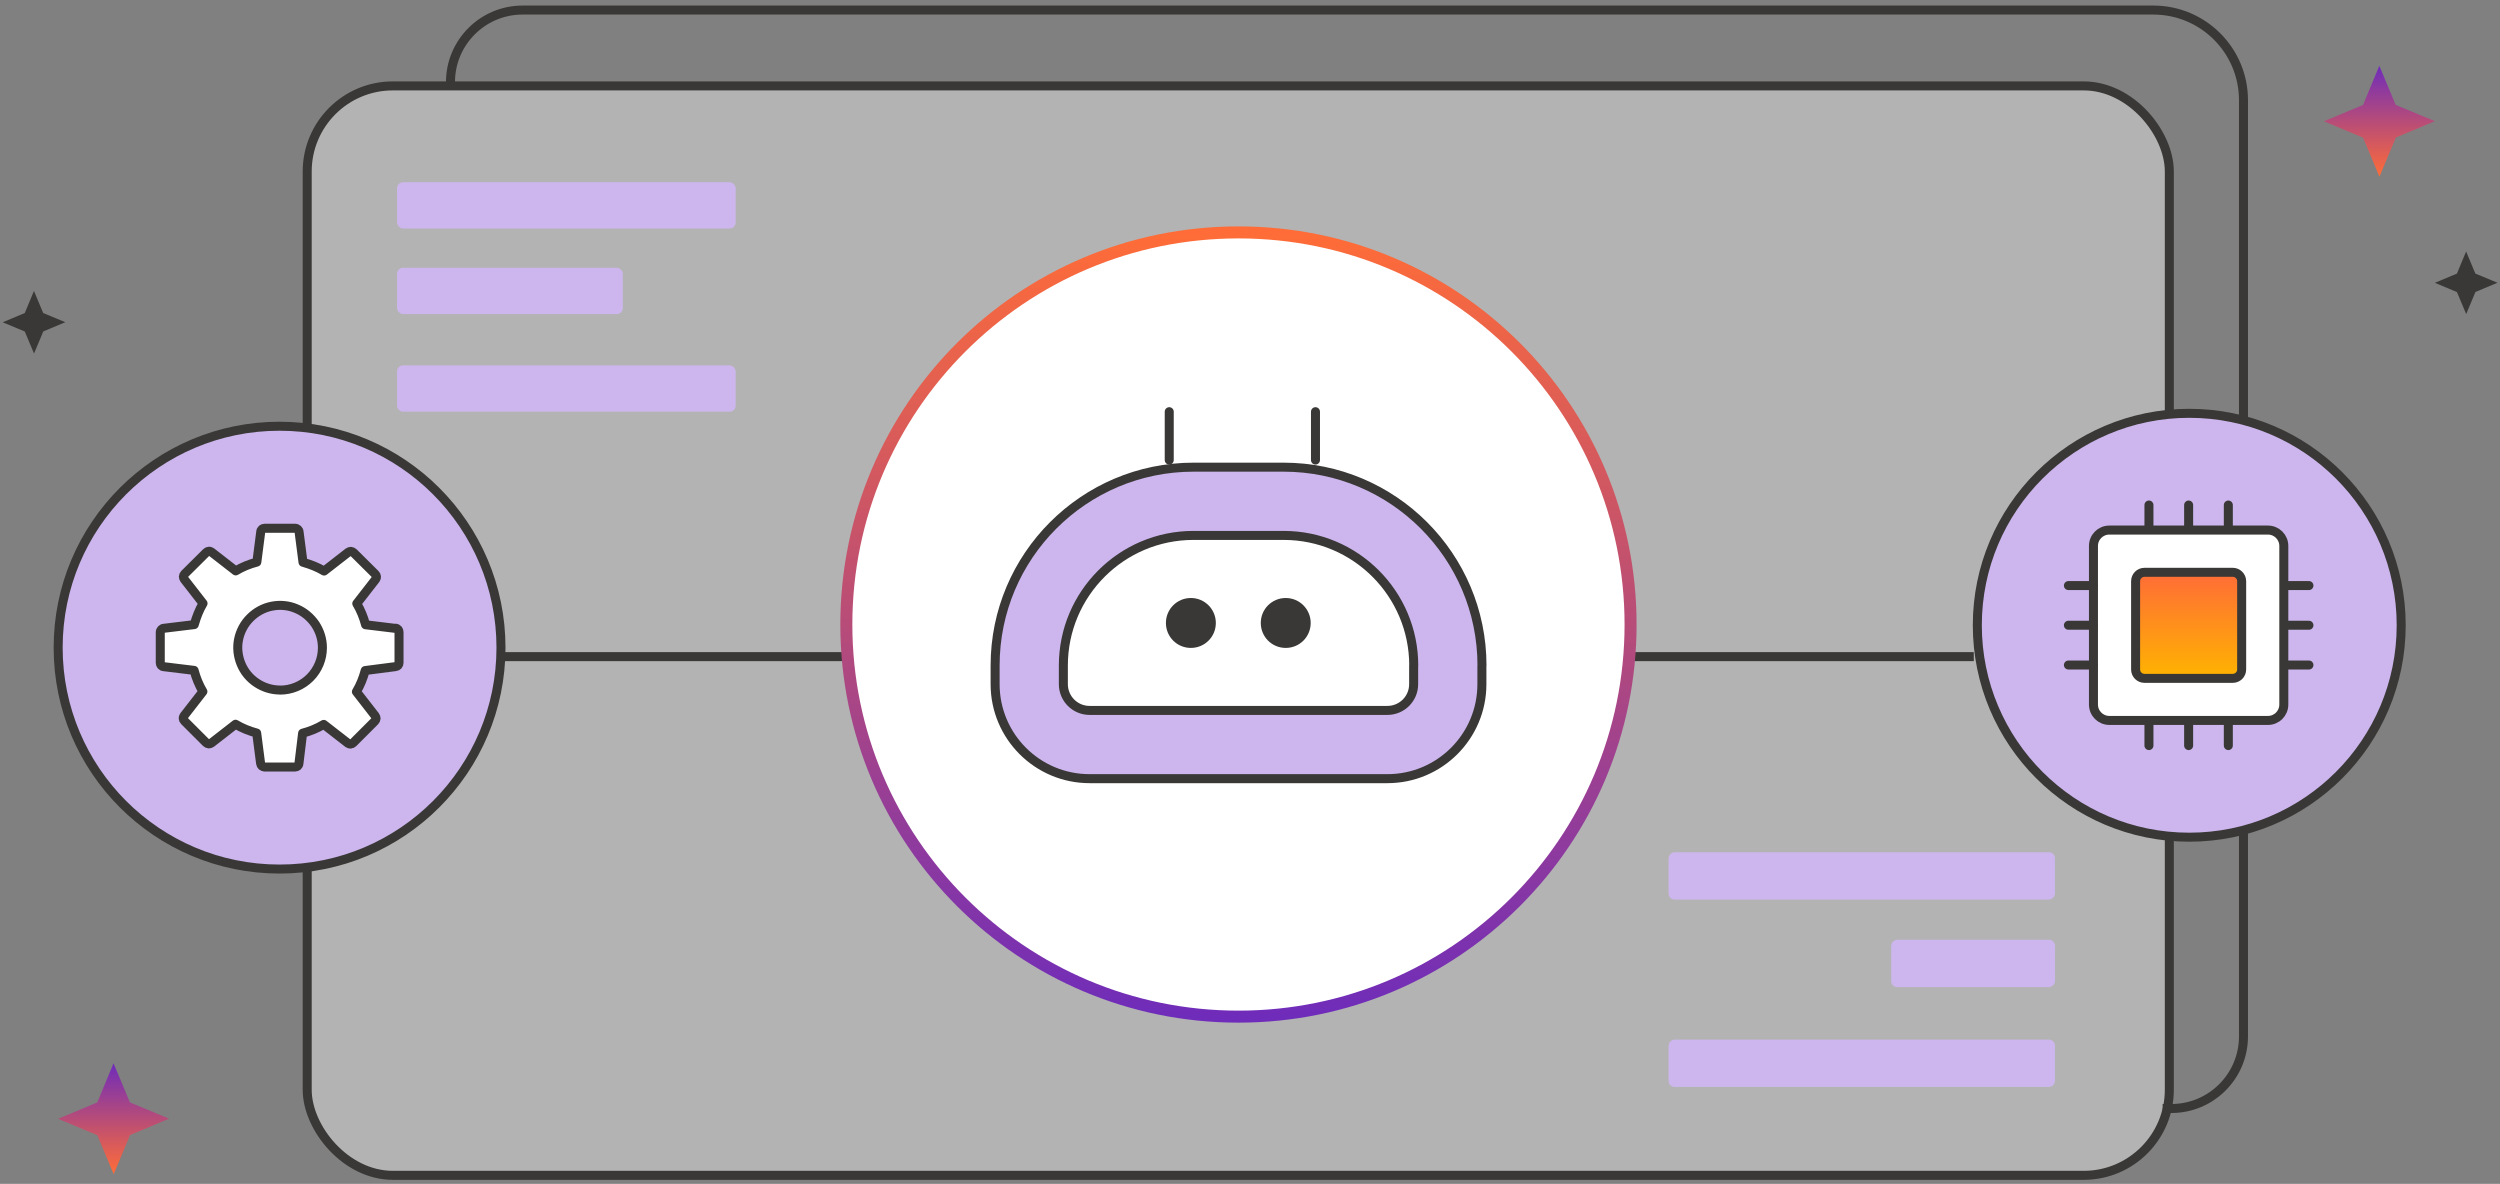 <svg width="416" height="197" viewBox="0 0 416 197" fill="none" xmlns="http://www.w3.org/2000/svg">
<rect x="0" y="0" width="416" height="197" fill="#808080" stroke="none"/>
<rect x="51.117" y="14.295" width="309.859" height="181.282" rx="14.25" fill="white" fill-opacity="0.4" stroke="#3A3836" stroke-width="1.5"/>
<path d="M359.865 184.456H361.315C367.942 184.456 373.315 179.083 373.315 172.456V16.674C373.315 8.39 366.599 1.674 358.315 1.674H86.96C80.332 1.674 74.96 7.047 74.96 13.674V13.999" stroke="#3A3836" stroke-width="1.5"/>
<path d="M46.52 144.612C66.868 144.612 83.364 128.116 83.364 107.768C83.364 87.42 66.868 70.924 46.52 70.924C26.172 70.924 9.676 87.42 9.676 107.768C9.676 128.116 26.172 144.612 46.52 144.612Z" fill="#CCB6ED" stroke="#3A3836" stroke-width="1.5" stroke-linecap="round" stroke-linejoin="round"/>
<path d="M65.897 104.575L60.832 103.959C60.511 102.728 60.024 101.535 59.37 100.432L62.499 96.406C62.589 96.265 62.653 96.124 62.64 95.97C62.64 95.816 62.576 95.675 62.448 95.546L58.818 91.943C58.716 91.84 58.549 91.763 58.395 91.751C58.241 91.751 58.1 91.789 57.959 91.891L53.932 95.021C52.842 94.367 51.65 93.918 50.419 93.559L49.764 88.493C49.764 88.339 49.675 88.198 49.559 88.083C49.457 87.993 49.29 87.903 49.136 87.903H44.019C43.865 87.903 43.724 87.954 43.596 88.057C43.493 88.147 43.404 88.301 43.391 88.468L42.737 93.533C41.506 93.854 40.313 94.341 39.223 94.995L35.196 91.866C35.055 91.776 34.914 91.712 34.76 91.725C34.606 91.738 34.465 91.789 34.337 91.917L30.708 95.521C30.605 95.623 30.528 95.79 30.515 95.944C30.515 96.098 30.554 96.239 30.657 96.38L33.786 100.407C33.132 101.497 32.683 102.689 32.324 103.933L27.258 104.549C27.104 104.549 26.963 104.639 26.848 104.754C26.758 104.857 26.668 105.023 26.668 105.177V110.307C26.668 110.461 26.72 110.602 26.822 110.73C26.912 110.833 27.066 110.923 27.233 110.935L32.298 111.551C32.619 112.782 33.106 113.975 33.76 115.078L30.631 119.104C30.541 119.245 30.477 119.387 30.49 119.54C30.49 119.694 30.554 119.835 30.682 119.964L34.311 123.593C34.414 123.695 34.581 123.772 34.735 123.785C34.889 123.785 35.03 123.747 35.171 123.644L39.197 120.515C40.288 121.169 41.48 121.644 42.711 121.977L43.365 127.043C43.378 127.196 43.455 127.338 43.571 127.453C43.673 127.543 43.84 127.607 43.994 127.632H49.111C49.264 127.632 49.406 127.581 49.534 127.479C49.636 127.389 49.726 127.235 49.739 127.068L50.354 122.003C51.586 121.682 52.778 121.195 53.868 120.541L57.895 123.67C58.036 123.76 58.177 123.824 58.331 123.811C58.485 123.811 58.626 123.747 58.754 123.619L62.383 119.989C62.486 119.887 62.563 119.72 62.576 119.566C62.576 119.412 62.537 119.271 62.435 119.13L59.306 115.103C59.96 114.013 60.434 112.821 60.768 111.577L65.833 110.923C65.987 110.91 66.128 110.833 66.244 110.717C66.346 110.589 66.397 110.448 66.397 110.294V105.165C66.397 105.011 66.346 104.87 66.244 104.741C66.154 104.639 66 104.549 65.833 104.536H65.872V104.575H65.897ZM46.61 114.821C45.199 114.821 43.853 114.398 42.698 113.629C41.531 112.859 40.634 111.756 40.108 110.474C39.582 109.191 39.415 107.768 39.698 106.409C39.967 105.049 40.647 103.78 41.634 102.805C42.621 101.817 43.865 101.138 45.238 100.868C46.597 100.599 48.02 100.727 49.303 101.279C50.585 101.805 51.675 102.728 52.458 103.869C53.227 105.036 53.65 106.383 53.65 107.781C53.65 109.653 52.907 111.448 51.586 112.769C50.265 114.09 48.469 114.834 46.61 114.834H46.597L46.61 114.821Z" fill="white" stroke="#3A3836" stroke-width="1.5" stroke-linecap="round" stroke-linejoin="round"/>
<path d="M364.291 139.309C383.768 139.309 399.558 123.519 399.558 104.042C399.558 84.565 383.768 68.776 364.291 68.776C344.814 68.776 329.025 84.565 329.025 104.042C329.025 123.519 344.814 139.309 364.291 139.309Z" fill="#CCB6ED" stroke="#3A3836" stroke-width="1.5" stroke-linecap="round" stroke-linejoin="round"/>
<path d="M350.993 119.88H377.385C378.847 119.88 380.027 118.7 380.027 117.238V90.846C380.027 89.384 378.847 88.204 377.385 88.204H350.993C349.531 88.204 348.351 89.384 348.351 90.846V117.238C348.351 118.7 349.544 119.88 350.993 119.88ZM370.793 119.88V124.061V119.88ZM364.189 119.88V124.061V119.88ZM357.584 119.88V124.061V119.88ZM357.584 88.217V84.037V88.217ZM364.189 88.217V84.037V88.217ZM370.793 84.037V88.217V84.037ZM348.364 110.659H344.183H348.364ZM348.364 104.042H344.183H348.364ZM348.364 97.438H344.183H348.364ZM380.027 97.438H384.207H380.027ZM380.027 104.042H384.207H380.027ZM380.027 110.659H384.207H380.027Z" fill="white"/>
<path d="M370.793 119.88V124.061M364.189 119.88V124.061M357.584 119.88V124.061M357.584 88.217V84.037M364.189 88.217V84.037M370.793 84.037V88.217M348.364 110.659H344.183M348.364 104.042H344.183M348.364 97.438H344.183M380.027 97.438H384.207M380.027 104.042H384.207M380.027 110.659H384.207M350.993 119.88H377.385C378.847 119.88 380.027 118.7 380.027 117.238V90.846C380.027 89.384 378.847 88.204 377.385 88.204H350.993C349.531 88.204 348.351 89.384 348.351 90.846V117.238C348.351 118.7 349.544 119.88 350.993 119.88Z" stroke="#3A3836" stroke-width="1.5" stroke-linecap="round" stroke-linejoin="round"/>
<path d="M371.537 95.232H356.84C356.032 95.232 355.365 95.886 355.365 96.707V111.403C355.365 112.211 356.02 112.878 356.84 112.878H371.537C372.345 112.878 373.012 112.224 373.012 111.403V96.707C373.012 95.899 372.345 95.232 371.537 95.232Z" fill="url(#paint0_linear_157_434)" stroke="#3A3836" stroke-width="1.5" stroke-linecap="round" stroke-linejoin="round"/>
<path d="M83.926 109.263H141.038" stroke="#3A3836" stroke-width="1.5"/>
<path d="M271.327 109.263H328.439" stroke="#3A3836" stroke-width="1.5"/>
<rect x="122.417" y="68.506" width="56.35" height="7.706" rx="1" transform="rotate(180 122.417 68.506)" fill="#CCB6ED"/>
<rect x="122.417" y="38.028" width="56.35" height="7.706" rx="1" transform="rotate(180 122.417 38.028)" fill="#CCB6ED"/>
<rect x="103.637" y="52.264" width="37.57" height="7.706" rx="1" transform="rotate(180 103.637 52.264)" fill="#CCB6ED"/>
<path d="M206.079 169.169C242.114 169.169 271.327 139.956 271.327 103.921C271.327 67.885 242.114 38.672 206.079 38.672C170.043 38.672 140.831 67.885 140.831 103.921C140.831 139.956 170.043 169.169 206.079 169.169Z" fill="white" stroke="url(#paint1_linear_157_434)" stroke-width="2" stroke-linecap="round" stroke-linejoin="round"/>
<path d="M194.561 76.553V68.506V76.553Z" fill="#E4D8F6"/>
<path d="M194.561 76.553V68.506" stroke="#3A3836" stroke-width="1.5" stroke-linecap="round" stroke-linejoin="round"/>
<path d="M218.895 76.553V68.506V76.553Z" fill="#E4D8F6"/>
<path d="M218.895 76.553V68.506" stroke="#3A3836" stroke-width="1.5" stroke-linecap="round" stroke-linejoin="round"/>
<path d="M246.587 110.751V113.849C246.587 122.528 239.546 129.569 230.867 129.569H181.306C172.627 129.569 165.587 122.528 165.587 113.849V110.751C165.587 92.532 180.382 77.737 198.6 77.737H213.59C231.808 77.737 246.603 92.532 246.603 110.751H246.587Z" fill="#CCB6ED" stroke="#3A3836" stroke-width="1.5" stroke-linecap="round" stroke-linejoin="round"/>
<path d="M235.231 110.751V113.849C235.231 116.266 233.268 118.213 230.867 118.213H181.306C178.889 118.213 176.942 116.25 176.942 113.849V110.751C176.942 98.794 186.644 89.093 198.6 89.093H213.59C225.546 89.093 235.247 98.794 235.247 110.751H235.231Z" fill="white" stroke="#3A3836" stroke-width="1.5" stroke-linecap="round" stroke-linejoin="round"/>
<path d="M202.315 103.661C202.315 101.374 200.465 99.508 198.162 99.508C195.858 99.508 194.009 101.358 194.009 103.661C194.009 105.965 195.858 107.814 198.162 107.814C200.465 107.814 202.315 105.965 202.315 103.661Z" fill="#3A3836"/>
<path d="M218.1 103.661C218.1 101.374 216.25 99.508 213.947 99.508C211.643 99.508 209.794 101.358 209.794 103.661C209.794 105.965 211.643 107.814 213.947 107.814C216.25 107.814 218.1 105.965 218.1 103.661Z" fill="#3A3836"/>
<rect width="64.299" height="7.882" rx="1" transform="matrix(1 1.23248e-07 6.2011e-08 -1 277.652 180.869)" fill="#CCB6ED"/>
<rect width="64.299" height="7.882" rx="1" transform="matrix(1 1.23248e-07 6.2011e-08 -1 277.652 149.693)" fill="#CCB6ED"/>
<rect width="27.259" height="7.882" rx="1" transform="matrix(1 1.23248e-07 6.2011e-08 -1 314.693 164.255)" fill="#CCB6ED"/>
<path d="M398.643 17.457L405.159 20.161L398.666 22.886L395.941 29.401L393.215 22.908L386.701 20.182L393.215 17.457L395.918 10.943L398.643 17.457Z" fill="url(#paint2_linear_157_434)"/>
<path d="M21.619 183.442L28.134 186.146L21.642 188.871L18.916 195.386L16.191 188.893L9.676 186.167L16.191 183.442L18.893 176.928L21.619 183.442Z" fill="url(#paint3_linear_157_434)"/>
<path d="M7.187 52.088L10.864 53.614L7.2 55.152L5.662 58.828L4.124 55.164L0.447 53.626L4.124 52.088L5.649 48.411L7.187 52.088Z" fill="#3A3836"/>
<path d="M411.899 45.523L415.576 47.049L411.912 48.587L410.374 52.264L408.836 48.6L405.159 47.062L408.836 45.523L410.361 41.847L411.899 45.523Z" fill="#3A3836"/>
<defs>
<linearGradient id="paint0_linear_157_434" x1="364.189" y1="95.232" x2="364.189" y2="112.878" gradientUnits="userSpaceOnUse">
<stop stop-color="#FF6C37"/>
<stop offset="1" stop-color="#FFB400"/>
</linearGradient>
<linearGradient id="paint1_linear_157_434" x1="206.079" y1="38.672" x2="206.079" y2="169.169" gradientUnits="userSpaceOnUse">
<stop stop-color="#FF6C37"/>
<stop offset="1" stop-color="#6F2CBA"/>
</linearGradient>
<linearGradient id="paint2_linear_157_434" x1="395.93" y1="10.943" x2="395.93" y2="29.401" gradientUnits="userSpaceOnUse">
<stop stop-color="#6F2CBA"/>
<stop offset="1" stop-color="#FF6C37"/>
</linearGradient>
<linearGradient id="paint3_linear_157_434" x1="18.905" y1="176.928" x2="18.905" y2="195.386" gradientUnits="userSpaceOnUse">
<stop stop-color="#6F2CBA"/>
<stop offset="1" stop-color="#FF6C37"/>
</linearGradient>
</defs>
</svg>

